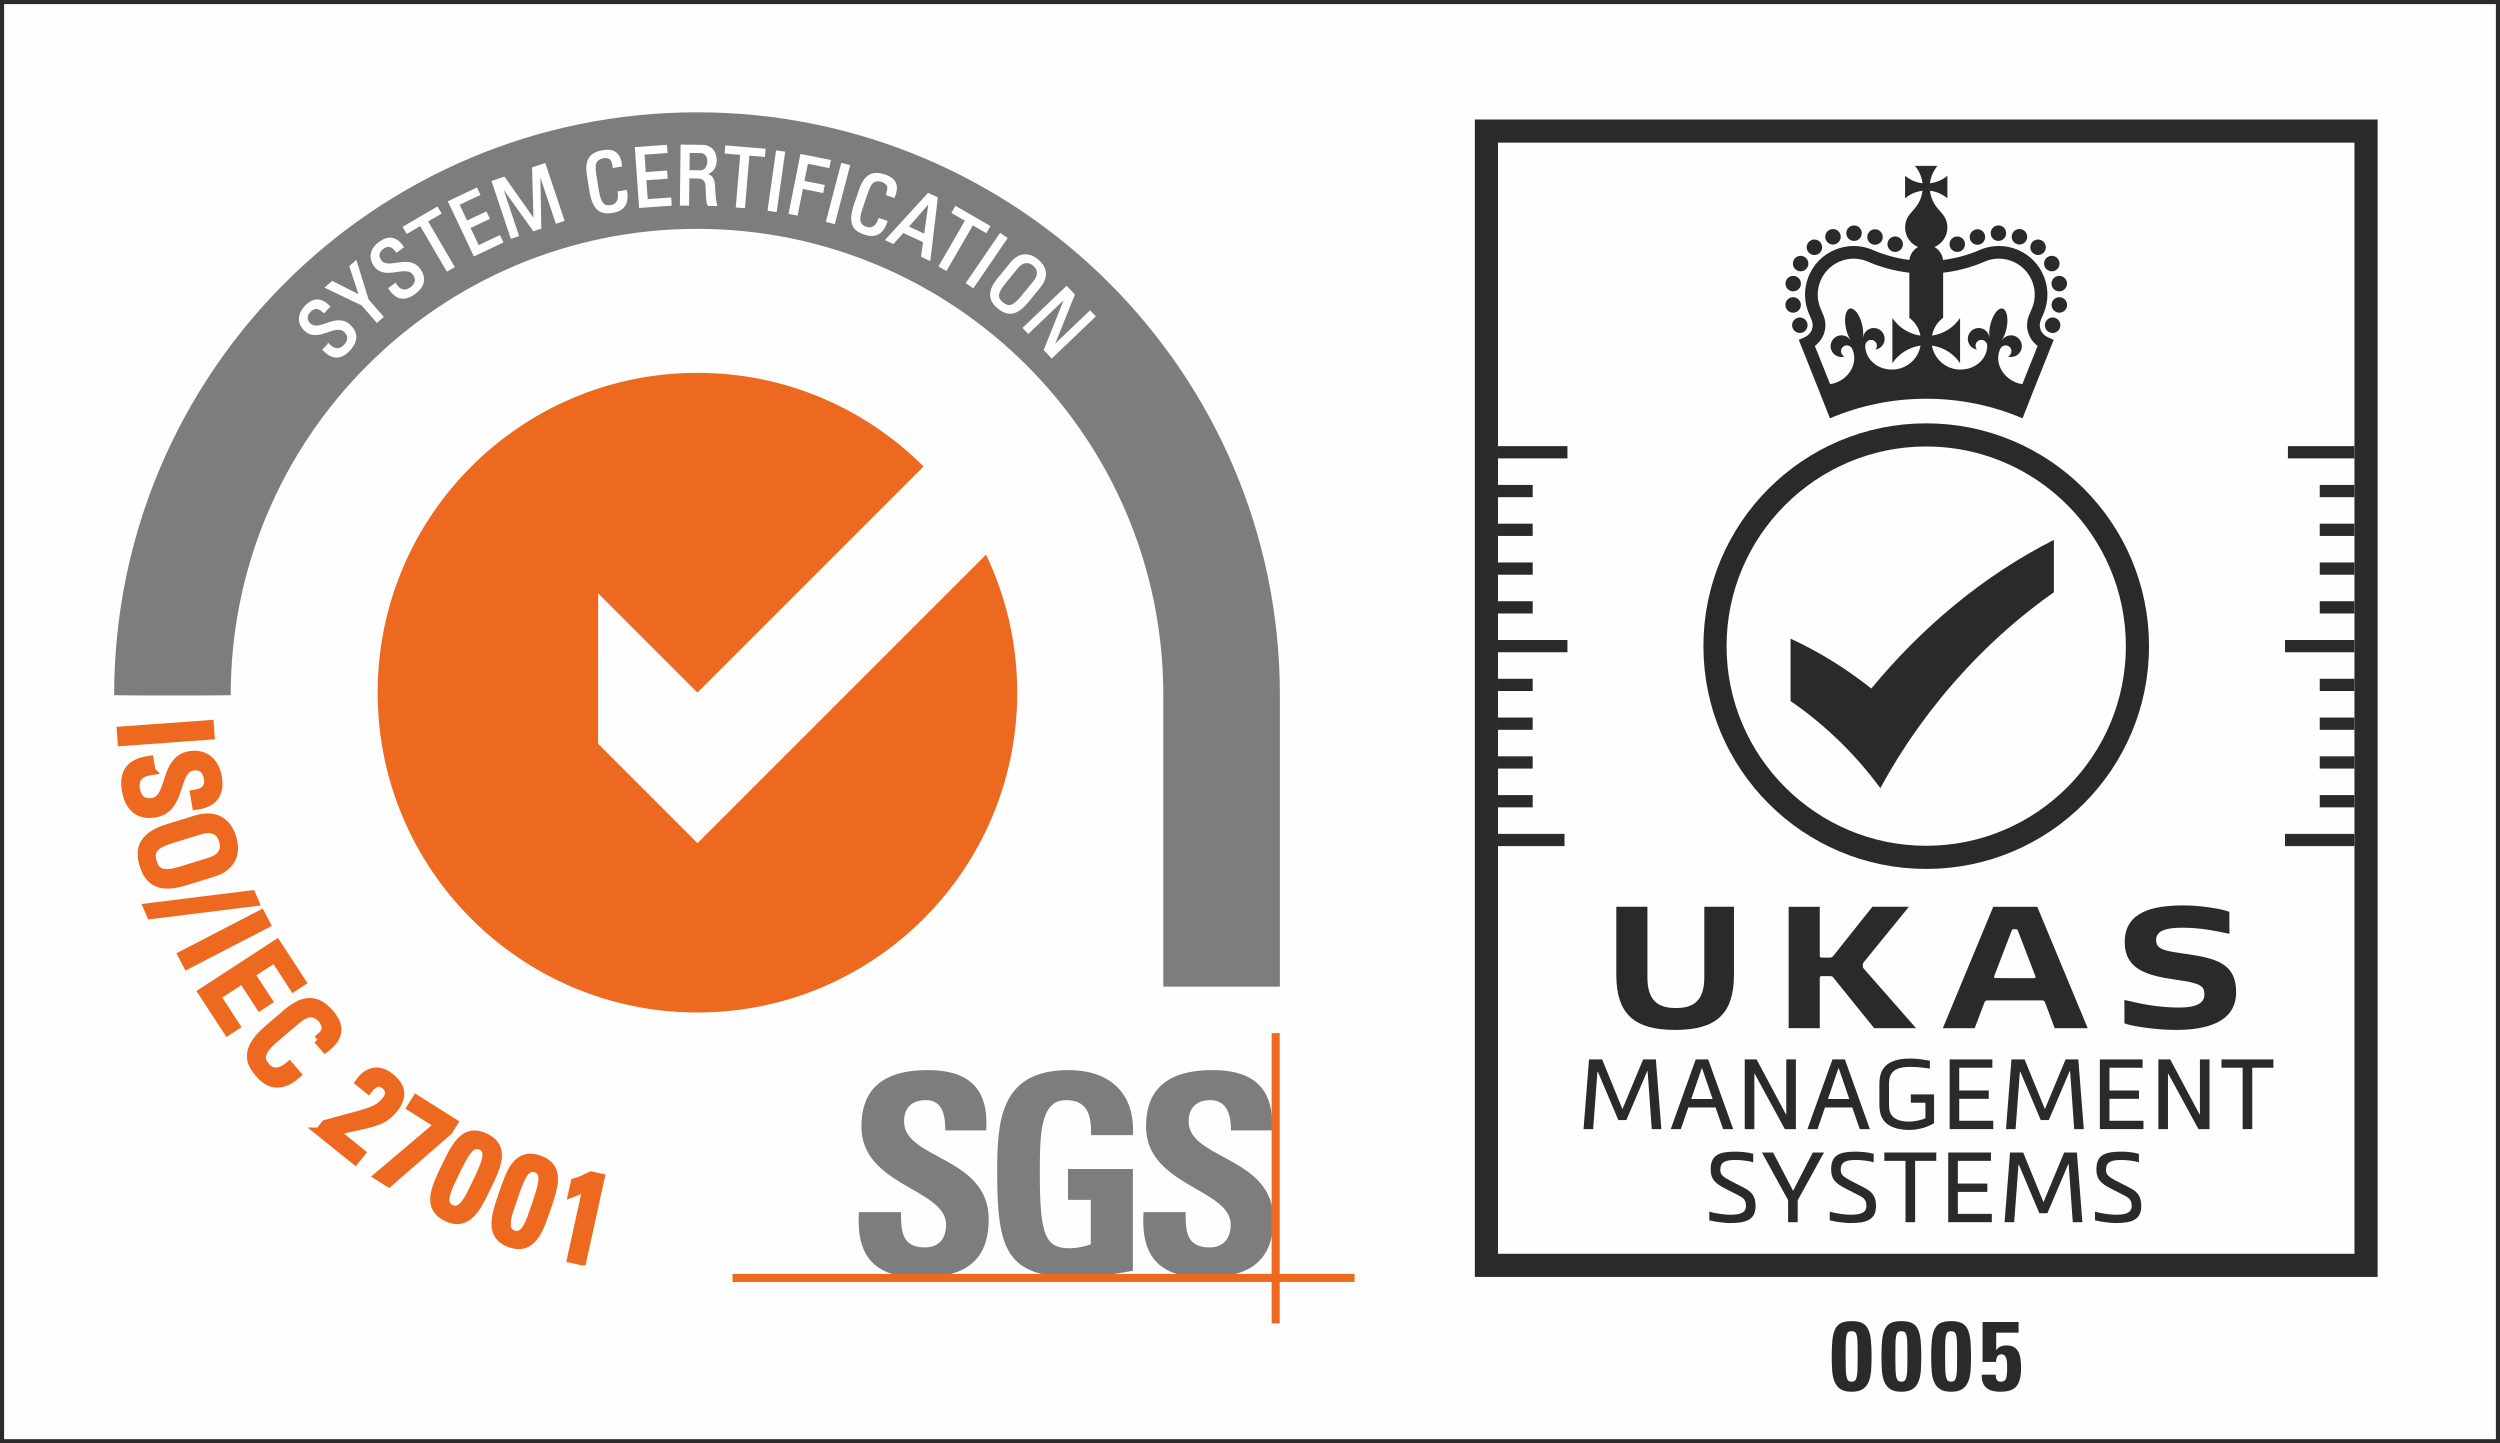 <?xml version="1.0" encoding="UTF-8"?>
<!DOCTYPE svg PUBLIC "-//W3C//DTD SVG 1.1//EN" "http://www.w3.org/Graphics/SVG/1.1/DTD/svg11.dtd">
<!-- Creator: CorelDRAW 2018 (64-Bit) -->
<svg xmlns="http://www.w3.org/2000/svg" xml:space="preserve" width="107.27mm" height="61.929mm" version="1.1" style="shape-rendering:geometricPrecision; text-rendering:geometricPrecision; image-rendering:optimizeQuality; fill-rule:evenodd; clip-rule:evenodd"
viewBox="0 0 10727 6192.9"
 xmlns:xlink="http://www.w3.org/1999/xlink">
 <defs>
  <style type="text/css">
   <![CDATA[
    .str2 {stroke:#FEFEFE;stroke-width:7.06;stroke-miterlimit:3.864}
    .str0 {stroke:#2B2A29;stroke-width:35.28;stroke-miterlimit:4}
    .str1 {stroke:#EC691F;stroke-width:35.28;stroke-miterlimit:4}
    .fil1 {fill:none;fill-rule:nonzero}
    .fil3 {fill:#7D7D7D}
    .fil0 {fill:#FEFEFE;fill-rule:nonzero}
    .fil5 {fill:#7D7D7D;fill-rule:nonzero}
    .fil2 {fill:#2B2A29;fill-rule:nonzero}
    .fil4 {fill:#EC691F;fill-rule:nonzero}
   ]]>
  </style>
 </defs>
 <g id="Layer_x0020_1">
  <g id="SGS_x0020_ISO-IEC_x0020_27001_x0020_UKAS_TCL.eps">
   <polygon class="fil0" points="0.01,6192.89 10726.99,6192.89 10726.99,0.01 0.01,0.01 "/>
   <polygon class="fil1 str0" points="0.01,6192.89 10726.99,6192.89 10726.99,0.01 0.01,0.01 "/>
   <polygon class="fil0" points="6328.21,5479.01 10201.88,5479.01 10201.88,512.78 6328.21,512.78 "/>
   <polygon class="fil2" points="6978.38,4806.08 6943.91,4806.08 6856.03,4598.33 6854.34,4598.33 6835.82,4844.75 6794.65,4844.75 6818.18,4545.77 6874.52,4545.77 6961.58,4758.95 7050.31,4545.77 7104.95,4545.77 7128.52,4844.75 7087.28,4844.75 7069.64,4595.82 7067.95,4595.82 "/>
   <path class="fil2" d="M7256.75 4715.67l91.66 0 -45.02 -131.63 -1.66 0 -44.98 131.63zm136.63 129.08l-32.35 -92.92 -116.91 0 -31.99 92.92 -43.29 0 107.21 -298.98 53.45 0 107.21 298.98 -43.33 0z"/>
   <polygon class="fil2" points="7662.91,4781.25 7664.6,4781.25 7664.6,4545.77 7705.84,4545.77 7705.84,4844.75 7658.29,4844.75 7529.2,4607.58 7527.51,4607.58 7527.51,4844.75 7486.31,4844.75 7486.31,4545.77 7537.18,4545.77 "/>
   <path class="fil2" d="M7843.28 4715.67l91.69 0 -45.02 -131.63 -1.69 0 -44.98 131.63zm136.67 129.08l-32.39 -92.92 -116.87 0 -32 92.92 -43.28 0 107.2 -298.98 53.45 0 107.21 298.98 -43.32 0z"/>
   <path class="fil2" d="M8188.48 4848.51c-121.92,-3.34 -124.46,-74.85 -124.46,-115.63l0 -75.25c0,-40.78 2.54,-115.63 131.19,-115.63 33.66,0 65.2,5.85 85.38,9.23l0 34.08c-17.26,-2.96 -50.91,-7.58 -85.38,-7.58 -88.3,0 -89.96,45.82 -89.96,79.9l0 75.25c0,33.23 1.24,77.39 83.23,79.9 23.14,0 55.95,-5.88 73.16,-15.13l0 -66.04 -62.62 0 0 -35.74 99.63 0 0 123.65c-28.19,16.41 -64.74,28.99 -110.17,28.99z"/>
   <polygon class="fil2" points="8365.5,4844.75 8365.5,4545.77 8548.84,4545.77 8548.84,4581.5 8406.7,4581.5 8406.7,4679.08 8533.28,4679.08 8533.28,4714.82 8406.7,4714.82 8406.7,4809.01 8552.65,4809.01 8552.65,4844.75 "/>
   <polygon class="fil2" points="8791.02,4806.08 8756.55,4806.08 8668.68,4598.33 8666.98,4598.33 8648.46,4844.75 8607.26,4844.75 8630.79,4545.77 8687.16,4545.77 8774.23,4758.95 8862.92,4545.77 8917.6,4545.77 8941.16,4844.75 8899.92,4844.75 8882.28,4595.82 8880.59,4595.82 "/>
   <polygon class="fil2" points="9010.06,4844.75 9010.06,4545.77 9193.43,4545.77 9193.43,4581.5 9051.26,4581.5 9051.26,4679.08 9177.84,4679.08 9177.84,4714.82 9051.26,4714.82 9051.26,4809.01 9197.21,4809.01 9197.21,4844.75 "/>
   <polygon class="fil2" points="9437.7,4781.25 9439.39,4781.25 9439.39,4545.77 9480.59,4545.77 9480.59,4844.75 9433.11,4844.75 9303.99,4607.58 9302.34,4607.58 9302.34,4844.75 9261.13,4844.75 9261.13,4545.77 9311.97,4545.77 "/>
   <polygon class="fil2" points="9622.73,4581.5 9531.85,4581.5 9531.85,4545.77 9754.74,4545.77 9754.74,4581.5 9663.93,4581.5 9663.93,4844.75 9622.73,4844.75 "/>
   <path class="fil2" d="M7448.7 4977.18c-42.09,0 -67.31,6.7 -67.31,42.47 0,21.87 13.86,31.12 42.9,46.68l55.07 28.18c35.34,17.63 53.41,36.56 53.41,79.87 0,60.58 -41.63,73.58 -111.41,73.58 -15.17,0 -55.53,-3.77 -87.07,-11.74l0 -37.42c29.88,9.23 71.9,13.43 87.07,13.43 43.71,0 70.2,-7.16 70.2,-37.85 0,-25.22 -10.51,-34.46 -31.54,-44.98l-58.42 -29.85c-40.39,-21.06 -61.41,-38.27 -61.41,-81.17 0,-64.35 37.85,-76.93 108.51,-76.93 13.86,0 49.18,2.08 73.98,9.23l0 37.01c-18.91,-7.12 -58.03,-10.51 -73.98,-10.51z"/>
   <polygon class="fil2" points="7693.39,5108.8 7694.23,5108.8 7778.34,4945.21 7826.31,4945.21 7713.57,5150.43 7713.57,5244.19 7672.36,5244.19 7672.36,5149.59 7560.11,4945.21 7608.05,4945.21 "/>
   <path class="fil2" d="M7965.45 4977.18c-42.05,0 -67.28,6.7 -67.28,42.47 0,21.87 13.87,31.12 42.9,46.68l55.07 28.18c35.31,17.63 53.41,36.56 53.41,79.87 0,60.58 -41.63,73.58 -111.41,73.58 -15.17,0 -55.56,-3.77 -87.06,-11.74l0 -37.42c29.84,9.23 71.89,13.43 87.06,13.43 43.71,0 70.21,-7.16 70.21,-37.85 0,-25.22 -10.52,-34.46 -31.58,-44.98l-58.42 -29.85c-40.39,-21.06 -61.38,-38.27 -61.38,-81.17 0,-64.35 37.82,-76.93 108.48,-76.93 13.9,0 49.21,2.08 74.01,9.23l0 37.01c-18.91,-7.12 -58.03,-10.51 -74.01,-10.51z"/>
   <polygon class="fil2" points="8176.13,4980.96 8085.25,4980.96 8085.25,4945.21 8308.14,4945.21 8308.14,4980.96 8217.33,4980.96 8217.33,5244.19 8176.13,5244.19 "/>
   <polygon class="fil2" points="8359.43,5244.19 8359.43,4945.21 8542.73,4945.21 8542.73,4980.96 8400.64,4980.96 8400.64,5078.49 8527.21,5078.49 8527.21,5114.27 8400.64,5114.27 8400.64,5208.46 8546.54,5208.46 8546.54,5244.19 "/>
   <polygon class="fil2" points="8784.95,5205.54 8750.49,5205.54 8662.57,4997.78 8660.92,4997.78 8642.39,5244.19 8601.19,5244.19 8624.72,4945.21 8681.09,4945.21 8768.12,5158.44 8856.88,4945.21 8911.53,4945.21 8935.06,5244.19 8893.85,5244.19 8876.18,4995.28 8874.52,4995.28 "/>
   <path class="fil2" d="M9103.65 4977.18c-42.05,0 -67.31,6.7 -67.31,42.47 0,21.87 13.9,31.12 42.9,46.68l55.1 28.18c35.35,17.63 53.41,36.56 53.41,79.87 0,60.58 -41.62,73.58 -111.44,73.58 -15.1,0 -55.49,-3.77 -87.06,-11.74l0 -37.42c29.88,9.23 71.96,13.43 87.06,13.43 43.75,0 70.2,-7.16 70.2,-37.85 0,-25.22 -10.47,-34.46 -31.5,-44.98l-58.45 -29.85c-40.36,-21.06 -61.42,-38.27 -61.42,-81.17 0,-64.35 37.89,-76.93 108.51,-76.93 13.87,0 49.18,2.08 74.01,9.23l0 37.01c-18.94,-7.12 -58.03,-10.51 -74.01,-10.51z"/>
   <path class="fil2" d="M8029.51 2954.4c-105.94,-84.2 -221.93,-156.57 -346.53,-214.05l0 267.7c148.2,102.14 278.41,228.54 384.88,373.46l0 0.84c96.63,-178.95 220.17,-352.2 366.71,-510.14 115.57,-124.58 243.45,-236.14 378.25,-330.89l0 -224.76c-302.68,152.69 -569.91,378.4 -783.31,637.84z"/>
   <path class="fil2" d="M7746.23 1418.99c1.52,-1.52 2.9,-3.24 4.13,-5.08 1.2,-1.8 2.22,-3.7 3.07,-5.71 0.85,-2.01 1.45,-4.1 1.87,-6.21 0.46,-2.15 0.67,-4.31 0.67,-6.49 0,-2.19 -0.21,-4.38 -0.67,-6.53 -0.42,-2.12 -1.02,-4.2 -1.87,-6.21 -0.85,-2.01 -1.87,-3.95 -3.07,-5.75 -1.2,-1.83 -2.61,-3.53 -4.13,-5.01 -1.55,-1.55 -3.24,-2.96 -5.08,-4.16 -1.8,-1.2 -3.7,-2.26 -5.75,-3.07 -1.97,-0.85 -4.05,-1.48 -6.17,-1.91 -4.27,-0.88 -8.71,-0.88 -12.98,0 -2.16,0.43 -4.24,1.06 -6.25,1.91 -2.01,0.81 -3.98,1.87 -5.75,3.07 -1.83,1.2 -3.56,2.61 -5.08,4.16 -1.48,1.48 -2.89,3.18 -4.09,5.01 -1.2,1.8 -2.29,3.74 -3.07,5.75 -0.85,2.01 -1.52,4.09 -1.94,6.21 -0.39,2.15 -0.6,4.34 -0.6,6.53 0,2.18 0.21,4.34 0.6,6.49 0.42,2.11 1.09,4.2 1.94,6.21 0.78,2.01 1.87,3.91 3.07,5.71 1.2,1.84 2.61,3.56 4.09,5.08 1.52,1.55 3.25,2.96 5.08,4.13 1.77,1.23 3.74,2.22 5.75,3.07 2.01,0.84 4.09,1.48 6.25,1.9 2.11,0.39 4.3,0.64 6.45,0.64 8.75,0 17.32,-3.57 23.53,-9.74z"/>
   <path class="fil2" d="M7709.47 1159.7c5.33,3.07 11.05,4.52 16.76,4.52 11.43,0 22.54,-5.93 28.75,-16.55 9.24,-15.88 3.85,-36.23 -12.06,-45.44 -15.84,-9.24 -36.2,-3.88 -45.48,12.03 -9.17,15.88 -3.81,36.23 12.03,45.44z"/>
   <path class="fil2" d="M7785.29 1094.22c7.4,0 14.92,-2.54 21.16,-7.65 14.15,-11.71 16.12,-32.67 4.41,-46.81 -11.71,-14.15 -32.7,-16.13 -46.81,-4.41 -14.15,11.74 -16.12,32.7 -4.45,46.84 6.64,7.94 16.09,12.03 25.69,12.03z"/>
   <path class="fil2" d="M7864.98 1049.21c3.63,0 7.34,-0.6 10.93,-1.87 17.36,-6.03 26.53,-25.01 20.47,-42.33 -6,-17.36 -24.98,-26.53 -42.3,-20.46 -17.36,5.99 -26.53,25.01 -20.46,42.29 4.72,13.76 17.63,22.37 31.36,22.37z"/>
   <path class="fil2" d="M7955.36 1033.76c18.31,-0.04 33.2,-14.92 33.2,-33.27 0,-18.38 -14.93,-33.27 -33.24,-33.23 -18.41,0 -33.26,14.89 -33.26,33.23 0,18.38 14.88,33.27 33.3,33.27z"/>
   <path class="fil2" d="M8033.68 1048.12c3.84,1.44 7.79,2.11 11.71,2.11 13.4,0 26.07,-8.22 31.11,-21.52 6.46,-17.21 -2.25,-36.4 -19.43,-42.86 -17.22,-6.46 -36.38,2.22 -42.83,19.44 -6.46,17.18 2.22,36.33 19.44,42.83z"/>
   <path class="fil2" d="M7687.95 1249.59c2.12,0.39 4.27,0.6 6.35,0.6 15.63,0 29.53,-11.04 32.6,-26.96 3.49,-17.99 -8.29,-35.45 -26.32,-38.94 -18.06,-3.49 -35.49,8.32 -38.94,26.32 -3.5,18.02 8.29,35.48 26.31,38.98z"/>
   <path class="fil2" d="M7699.49 1341.24c18.13,-3.07 30.27,-20.25 27.2,-38.31l0 -0.04c-3.07,-18.1 -20.22,-30.3 -38.31,-27.23 -18.14,3.07 -30.34,20.25 -27.24,38.34 2.75,16.23 16.83,27.7 32.74,27.7 1.84,0 3.7,-0.14 5.61,-0.46z"/>
   <path class="fil2" d="M8113.44 1075.42c1.8,1.17 3.77,2.26 5.75,3.07 2.01,0.85 4.13,1.45 6.24,1.87 2.16,0.46 4.31,0.67 6.49,0.67 8.75,0 17.33,-3.53 23.5,-9.77 6.21,-6.18 9.74,-14.71 9.74,-23.5 0,-2.18 -0.22,-4.37 -0.64,-6.49 -0.42,-2.15 -1.09,-4.23 -1.87,-6.21 -0.88,-2.01 -1.9,-3.95 -3.07,-5.71 -1.2,-1.87 -2.61,-3.56 -4.16,-5.12 -7.73,-7.69 -19.19,-11.25 -29.99,-9.06 -2.11,0.42 -4.23,1.09 -6.24,1.87 -1.98,0.84 -3.95,1.87 -5.75,3.07 -1.8,1.23 -3.49,2.61 -5.01,4.12 -1.55,1.56 -2.96,3.25 -4.13,5.12 -1.23,1.76 -2.26,3.7 -3.07,5.71 -0.84,1.98 -1.48,4.06 -1.9,6.21 -0.5,2.12 -0.71,4.31 -0.71,6.49 0,8.75 3.6,17.32 9.81,23.5 1.52,1.55 3.21,2.96 5.01,4.16z"/>
   <path class="fil2" d="M8838.15 1382.76c-0.85,-1.97 -1.83,-3.95 -3.07,-5.75 -1.23,-1.8 -2.61,-3.53 -4.13,-5.01 -1.55,-1.55 -3.24,-2.96 -5.08,-4.16 -1.8,-1.24 -3.7,-2.26 -5.71,-3.07 -2.01,-0.85 -4.09,-1.48 -6.21,-1.91 -4.27,-0.88 -8.71,-0.88 -13.02,0 -2.11,0.43 -4.2,1.06 -6.21,1.91 -2.04,0.81 -3.95,1.83 -5.75,3.07 -1.83,1.2 -3.52,2.61 -5.08,4.16 -1.55,1.48 -2.89,3.21 -4.09,5.01 -1.23,1.8 -2.26,3.78 -3.07,5.75 -0.84,2.01 -1.48,4.09 -1.9,6.21 -0.43,2.15 -0.64,4.34 -0.64,6.53 0,2.18 0.21,4.34 0.64,6.49 0.42,2.11 1.06,4.2 1.9,6.21 0.81,2.01 1.84,3.91 3.07,5.71 1.2,1.84 2.61,3.56 4.13,5.08 6.21,6.17 14.71,9.74 23.53,9.74 2.12,0 4.34,-0.25 6.49,-0.64 2.12,-0.42 4.2,-1.06 6.21,-1.87 2.01,-0.88 3.91,-1.9 5.71,-3.1 1.84,-1.17 3.53,-2.58 5.08,-4.13 1.52,-1.52 2.9,-3.24 4.13,-5.08 1.24,-1.8 2.22,-3.7 3.07,-5.71 0.85,-2.01 1.45,-4.1 1.91,-6.21 0.42,-2.15 0.63,-4.31 0.63,-6.49 0,-2.19 -0.21,-4.38 -0.63,-6.53 -0.46,-2.12 -1.06,-4.2 -1.91,-6.21z"/>
   <path class="fil2" d="M8654.21 1047.34c3.64,1.27 7.27,1.87 10.94,1.87 13.79,0 26.6,-8.61 31.4,-22.37 6.03,-17.28 -3.14,-36.3 -20.43,-42.29 -17.39,-6.07 -36.34,3.1 -42.4,20.46 -6.07,17.32 3.14,36.3 20.49,42.33z"/>
   <path class="fil2" d="M8723.67 1086.6c6.21,5.12 13.73,7.62 21.21,7.62 9.52,0 19.05,-4.09 25.61,-12.06 11.75,-14.11 9.77,-35.07 -4.38,-46.81 -14.18,-11.72 -35.1,-9.74 -46.85,4.41 -11.67,14.14 -9.7,35.1 4.41,46.84z"/>
   <path class="fil2" d="M8775.14 1147.67c6.21,10.62 17.33,16.55 28.83,16.55 5.68,0 11.43,-1.45 16.65,-4.52 15.87,-9.21 21.27,-29.56 12.03,-45.47 -9.25,-15.88 -29.6,-21.24 -45.48,-12 -15.84,9.21 -21.23,29.56 -12.03,45.44z"/>
   <path class="fil2" d="M8574.8 1033.76c18.38,0 33.27,-14.89 33.3,-33.27 0,-18.34 -14.88,-33.23 -33.26,-33.27l-0.04 0c-18.31,0 -33.23,14.89 -33.26,33.27 0,18.35 14.88,33.23 33.26,33.27z"/>
   <path class="fil2" d="M8829.54 1184.29c-18.02,3.49 -29.84,20.95 -26.31,38.94 3.06,15.92 16.96,26.96 32.59,26.96 2.08,0 4.24,-0.21 6.39,-0.6 17.99,-3.5 29.77,-20.96 26.35,-38.98 -3.53,-18 -20.95,-29.81 -39.02,-26.32z"/>
   <path class="fil2" d="M8841.78 1275.66c-18.13,-3.07 -35.27,9.13 -38.34,27.27 -3.07,18.06 9.13,35.24 27.2,38.31 1.9,0.32 3.77,0.49 5.68,0.49 15.87,0 29.95,-11.5 32.66,-27.73 3.11,-18.13 -9.13,-35.27 -27.2,-38.34z"/>
   <path class="fil2" d="M8484.77 1050.23c3.92,0 7.83,-0.67 11.75,-2.11 17.18,-6.46 25.82,-25.65 19.37,-42.83 -6.46,-17.22 -25.61,-25.9 -42.79,-19.44 -17.22,6.46 -25.93,25.65 -19.44,42.86 4.97,13.3 17.67,21.52 31.11,21.52z"/>
   <path class="fil2" d="M8367.51 1060.46c0.85,2.01 1.87,3.99 3.03,5.79 1.27,1.83 2.65,3.49 4.17,5.01 1.55,1.55 3.21,2.96 5.08,4.16 1.8,1.17 3.7,2.26 5.71,3.07 2.01,0.81 4.13,1.45 6.21,1.87 2.19,0.46 4.37,0.67 6.56,0.67 8.75,0 17.32,-3.6 23.5,-9.77 1.51,-1.52 2.89,-3.18 4.12,-5.01 1.2,-1.8 2.23,-3.78 3.04,-5.79 0.85,-2.01 1.52,-4.09 1.9,-6.24 0.43,-2.12 0.64,-4.27 0.64,-6.46 0,-8.75 -3.53,-17.32 -9.7,-23.53 -7.73,-7.69 -19.19,-11.25 -30.06,-9.06 -2.08,0.42 -4.16,1.09 -6.21,1.87 -2.01,0.84 -3.91,1.87 -5.71,3.07 -1.87,1.23 -3.53,2.61 -5.08,4.12 -6.18,6.21 -9.74,14.78 -9.74,23.53 0,2.19 0.21,4.34 0.67,6.46 0.39,2.15 1.02,4.23 1.87,6.24z"/>
   <path class="fil2" d="M8677.5 1648.54c-11.68,-1.8 -23.32,-5.22 -34.51,-10.58 -61.87,-29.39 -83.75,-95.04 -59.44,-142.7 6.21,-11.71 20.74,-16.61 32.84,-10.86 12.46,5.92 17.75,20.77 11.82,33.23 -2.71,5.75 -7.34,9.91 -12.73,12.2 21.66,6.57 45.44,-3.49 55.42,-24.55 11.08,-23.21 1.16,-50.98 -22.05,-62.02 -20.99,-9.98 -45.68,-2.82 -58.35,15.77l-0.46 -0.1c8.05,-12.53 14.92,-29.36 19.19,-48.44 9.67,-43.25 2.19,-81.77 -16.82,-86.43l0.03 -0.11c-19.19,-4.34 -42.72,27.34 -52.6,70.84 -4.34,19.05 -5.33,37.22 -3.42,51.96l-0.46 0c-3.49,-22.29 -22.72,-39.37 -45.97,-39.37 -25.68,0 -46.53,20.82 -46.53,46.54 0,23.35 17.15,42.58 39.51,46 -3.88,-4.41 -6.28,-10.2 -6.28,-16.51 0,-13.8 11.19,-24.94 24.95,-24.94 13.3,0 24.27,10.4 24.97,23.49 1.73,53.69 -46.25,103.79 -114.93,103.79 -61.24,0 -112.08,-44.45 -122.13,-102.84 50.2,6.99 93.59,35.21 120.75,75.32l0 -193.5c-27.09,40.04 -70.38,68.23 -120.44,75.29 5.86,-31.12 23.32,-58.18 47.77,-76.41l0 -193.47c63.22,-7.19 124.64,-23.85 183.3,-49.81 37.96,-14.68 79.38,-13.9 116.77,2.29 37.78,16.34 66.96,46.46 82.13,84.74 15.13,38.31 14.5,80.22 -1.91,118.07l-10.76 25.02c-11.99,27.8 -12.52,58.24 -1.51,85.72 7.76,19.3 20.67,35.77 37.39,48.09l-65.54 164.28zm-559.05 -62.79c-68.65,0 -116.63,-50.1 -114.94,-103.75 0.78,-13.13 11.68,-23.53 24.98,-23.53 13.79,0 24.94,11.14 24.94,24.94 0,6.31 -2.36,12.1 -6.24,16.51 22.36,-3.42 39.51,-22.65 39.51,-46 0,-25.72 -20.82,-46.54 -46.57,-46.54 -23.25,0 -42.47,17.08 -45.93,39.37l-0.46 0c1.87,-14.74 0.88,-32.91 -3.42,-51.96 -9.88,-43.5 -33.44,-75.18 -52.63,-70.84l0.03 0.11c-18.94,4.66 -26.49,43.18 -16.83,86.43 4.27,19.08 11.22,35.91 19.23,48.44l-0.42 0.1c-12.74,-18.59 -37.4,-25.75 -58.42,-15.77 -23.22,11.04 -33.06,38.81 -22.05,62.02 10.02,21.06 33.76,31.12 55.45,24.55 -5.43,-2.29 -10.05,-6.45 -12.77,-12.2 -5.89,-12.46 -0.6,-27.31 11.82,-33.23 12.14,-5.75 26.64,-0.85 32.88,10.86 24.27,47.7 2.4,113.31 -59.44,142.7 -11.22,5.36 -22.83,8.78 -34.47,10.58l-65.62 -164.28c16.73,-12.32 29.64,-28.79 37.4,-48.09 11.04,-27.48 10.51,-57.92 -1.48,-85.65l-10.83 -25.16c-16.37,-37.78 -17.01,-79.69 -1.84,-118 15.14,-38.28 44.31,-68.4 82.13,-84.74 37.36,-16.19 78.81,-16.97 116.73,-2.29 58.67,25.96 120.12,42.62 183.34,49.81l0 193.47c24.41,18.23 41.88,45.29 47.73,76.41 -50.06,-7.06 -93.31,-35.25 -120.44,-75.29l0 193.5c27.17,-40.11 70.6,-68.33 120.76,-75.32 -10.02,58.39 -60.89,102.84 -122.13,102.84zm146.61 -783.34l0.04 0 0 0.03 -0.04 0 0 -0.03zm491.11 613.51c-5.58,-13.93 -5.23,-29.53 0.98,-43.92l10.76 -25.01c22.12,-51.15 23,-107.84 2.51,-159.67 -20.53,-51.79 -59.97,-92.53 -111.09,-114.65 -51.01,-22.05 -107.56,-23 -159.25,-2.61l-2.47 1.02 -0.45 0.28c-51.3,22.48 -104.85,37.19 -159.99,44.03 -2.57,-23.92 -16.86,-44.31 -37.01,-55.49 32.67,-13.72 55.6,-46 55.6,-83.64 0,-22.51 -8.25,-43.11 -21.87,-58.95l0.14 0 -20.6 -24.17c-17.46,-20.57 -29.07,-46.32 -32.32,-74.65 28.37,3.21 54.09,14.82 74.65,32.32l0 -96.73c-20.56,17.42 -46.28,29.06 -74.65,32.31 3.25,-28.36 14.86,-54.12 32.32,-74.68l-96.73 0c17.5,20.56 29.07,46.32 32.31,74.68 -28.33,-3.25 -54.08,-14.89 -74.65,-32.31l0 96.73c20.57,-17.5 46.32,-29.11 74.65,-32.32 -3.24,28.33 -14.81,54.08 -32.31,74.65l-20.6 24.17 0.17 0c-13.65,15.84 -21.87,36.44 -21.87,58.95 0,37.64 22.89,69.92 55.56,83.64 -20.11,11.18 -34.39,31.57 -37,55.49 -55.14,-6.84 -108.77,-21.55 -160.06,-44.1l-2.86 -1.23c-51.68,-20.39 -108.19,-19.44 -159.21,2.61 -51.15,22.12 -90.59,62.86 -111.09,114.65 -20.53,51.83 -19.65,108.52 2.47,159.56l10.8 25.19c6.24,14.32 6.53,29.92 0.95,43.85 -5.64,14.01 -16.86,25.3 -31.61,31.65l-24.27 10.54 91.69 229.73 42.12 107.07c128.9,-55.07 268.78,-84 413.17,-84 144.4,0 284.31,28.93 413.21,84l42.09 -107.03 91.72 -229.77 -24.27 -10.54c-14.75,-6.35 -26,-17.64 -31.64,-31.65z"/>
   <path class="fil2" d="M8265.03 1816.43c-528,0 -955.99,427.99 -955.99,955.97 0,528 427.99,956.02 955.99,956.02 527.97,0 955.99,-428.02 955.99,-956.02 0,-527.98 -428.02,-955.97 -955.99,-955.97l0 0zm0 99.31c472.37,0 856.65,384.31 856.65,856.66 0,472.38 -384.28,856.72 -856.65,856.72 -472.37,0 -856.69,-384.34 -856.69,-856.72 0,-472.35 384.32,-856.66 856.69,-856.66z"/>
   <path class="fil2" d="M10201.88 512.78l-3873.67 0 0 4966.23 3873.67 0 0 -4966.23zm-99.37 99.3l0 4767.61 -3675 0 0 -4767.61 3675 0z"/>
   <path class="fil2" d="M7190.78 4325.25c77.26,0 122.07,-32.03 122.07,-131.69l0 -302.84 127.31 0 0 291.85c0,168.61 -77.26,236.66 -252.44,236.66 -175.19,0 -252.49,-68.05 -252.49,-236.66l0 -291.88 133.49 0 0 302.87c0,99.66 44.81,131.69 122.06,131.69z"/>
   <path class="fil2" d="M7808.25 3890.72l0 209.27c0,6.14 2.61,8.79 8.79,8.79l32.94 0c7.87,0 11.82,-1.76 16.23,-7.03l167.82 -211.06 156.67 0 -193.22 237.43c-3.49,4.36 -4.37,5.22 -4.37,9.63l0 9.23c0,4.38 0.88,6.15 4.37,9.63l223.94 255.13 -179.63 0 -175.58 -217.34c-3.49,-4.41 -6.14,-6.13 -14.04,-6.13l-35.13 0c-6.18,0 -8.79,2.6 -8.79,8.73l0 214.68 -133.49 -0.14 0 -520.82 133.49 0z"/>
   <path class="fil2" d="M8728.93 4196.91c3.7,0 6.28,-3.75 4.94,-7.24l-75.35 -195.68c-2.19,-5.72 -4.41,-7.03 -9.67,-7.03l-7.9 0c-5.26,0 -7.45,1.31 -9.67,7.03l-74.96 195.62c-1.34,3.48 1.23,7.23 4.97,7.23l167.64 0.07zm87.38 214.81l-41.45 -110.4c-3.07,-7.9 -7.02,-8.84 -14.92,-8.78 -18.63,0.25 -69.89,-0.06 -120.37,-0.13 -46.92,-0.04 -91.68,0.34 -109.71,0.13 -7.9,-0.06 -11.86,0.88 -14.92,8.78l-41.88 110.4 -136.77 0 216.39 -520.89 188.84 0 216.43 520.89 -141.64 0z"/>
   <path class="fil2" d="M9552.21 3908.13c10.86,3.28 13.58,4.37 13.58,4.37l0.04 32.06 0.1 46.18 0 15.92c0,0 -17.67,-3.71 -20.78,-4.14 -32.03,-6.6 -100.96,-21.98 -179.56,-21.98 -61.49,0 -114.16,8.82 -114.16,52.26 0,42.18 36.44,46.99 126.93,60.13 131.27,18.93 216.46,40.89 216.46,163.8 0,133.92 -133.95,162.5 -260.38,162.5 -89.15,0 -188.38,-17.62 -207.68,-24.59 -10.55,-3.52 -11.33,-3.77 -11.33,-3.77l0.15 -37.97 -0.25 -49.64 0.07 -12.84c0,0 14.43,3.18 17.5,4.09 68.93,16.67 139.17,28.54 214.7,28.54 38.2,0 111.09,-2.64 111.09,-55.31 0,-38.24 -16.69,-49.17 -123.4,-64.14 -127.32,-17.98 -218.62,-46.1 -218.62,-161.57 0,-131.3 123.37,-157.15 251.99,-157.15 82.55,0 165.98,17.1 183.55,23.25z"/>
   <polygon class="fil2" points="6427.51,1966.86 6725.52,1966.86 6725.52,1914.28 6427.51,1914.28 "/>
   <polygon class="fil2" points="6427.51,2798.68 6725.52,2798.68 6725.52,2746.14 6427.51,2746.14 "/>
   <polygon class="fil2" points="6427.51,2133.23 6576.49,2133.23 6576.49,2080.67 6427.51,2080.67 "/>
   <polygon class="fil2" points="6427.51,2299.6 6576.49,2299.6 6576.49,2247.04 6427.51,2247.04 "/>
   <polygon class="fil2" points="6427.51,2465.97 6576.49,2465.97 6576.49,2413.39 6427.51,2413.39 "/>
   <polygon class="fil2" points="6427.51,2632.34 6576.49,2632.34 6576.49,2579.78 6427.51,2579.78 "/>
   <polygon class="fil2" points="6427.51,3630.55 6713.1,3630.55 6713.1,3577.96 6427.51,3577.96 "/>
   <polygon class="fil2" points="6427.51,2965.05 6576.49,2965.05 6576.49,2912.49 6427.51,2912.49 "/>
   <polygon class="fil2" points="6427.51,3131.43 6576.49,3131.43 6576.49,3078.86 6427.51,3078.86 "/>
   <polygon class="fil2" points="6427.51,3297.79 6576.49,3297.79 6576.49,3245.24 6427.51,3245.24 "/>
   <polygon class="fil2" points="6427.51,3464.15 6576.49,3464.15 6576.49,3411.61 6427.51,3411.61 "/>
   <polygon class="fil2" points="9804.55,3630.55 10102.5,3630.55 10102.5,3577.96 9804.55,3577.96 "/>
   <polygon class="fil2" points="9804.55,2798.68 10102.5,2798.68 10102.5,2746.14 9804.55,2746.14 "/>
   <polygon class="fil2" points="9953.53,3464.15 10102.51,3464.15 10102.51,3411.61 9953.53,3411.61 "/>
   <polygon class="fil2" points="9953.53,3297.79 10102.51,3297.79 10102.51,3245.24 9953.53,3245.24 "/>
   <polygon class="fil2" points="9953.53,3131.43 10102.51,3131.43 10102.51,3078.86 9953.53,3078.86 "/>
   <polygon class="fil2" points="9953.53,2965.05 10102.51,2965.05 10102.51,2912.49 9953.53,2912.49 "/>
   <polygon class="fil2" points="9816.97,1966.86 10102.5,1966.86 10102.5,1914.28 9816.97,1914.28 "/>
   <polygon class="fil2" points="9953.53,2632.34 10102.51,2632.34 10102.51,2579.78 9953.53,2579.78 "/>
   <polygon class="fil2" points="9953.53,2465.97 10102.51,2465.97 10102.51,2413.39 9953.53,2413.39 "/>
   <polygon class="fil2" points="9953.53,2299.6 10102.51,2299.6 10102.51,2247.04 9953.53,2247.04 "/>
   <polygon class="fil2" points="9953.53,2133.23 10102.51,2133.23 10102.51,2080.67 9953.53,2080.67 "/>
   <path class="fil3" d="M5491.74 4233.48l0 -1250.51c0,-1381.31 -1119.76,-2501.06 -2501.09,-2501.06 -1381.24,0 -2500.94,1119.78 -2500.94,2501.06 0,1.72 500.16,1.72 500.16,0 0,-1105.05 895.79,-2000.96 2000.78,-2000.96 1105.11,0 2000.88,895.91 2000.88,2000.96l0 1250.51 500.21 0z"/>
   <path class="fil4" d="M2992.6 3617.86l-426.26 -426.26 0.11 -645.87 426.15 426.14 970.23 -970.23c-248.25,-248.29 -591.27,-401.85 -970.34,-401.85 -757.77,0 -1372.06,614.33 -1372.06,1372.25 0,757.94 614.29,1372.36 1372.06,1372.36 758.04,0 1372.26,-614.42 1372.26,-1372.36 0,-212.11 -48.19,-412.94 -134.05,-592.26l-1238.1 1238.08z"/>
   <path class="fil5" d="M3827.93 5466.44c-124.85,-38.31 -150.14,-146.18 -142.38,-265.42l180.34 0c0,82.2 3.53,151.37 102.87,151.37 60.96,0 90.73,-39.19 90.73,-97.71 0,-155.09 -363.32,-164.79 -363.32,-420.98 0,-134.72 64.49,-242.15 284.58,-242.15 175.58,0 262.89,78.67 250.93,258.77l-175.61 0c0,-64.42 -10.79,-129.9 -83.75,-129.9 -58.56,0 -93.24,32.14 -93.24,91.73 0,163.47 363.4,149.11 363.4,419.91 0,149.12 -73.27,210.33 -162.91,234.38l-251.64 0 0 0z"/>
   <path class="fil5" d="M4681.62 4870.6c1.27,-79.96 -11.89,-150.18 -107.6,-150.18 -112.32,0 -112.32,151.49 -112.32,318.39 0,269.35 26.38,317.18 129.08,317.18 29.91,0 62.23,-7.2 89.64,-16.72l0 -190.74 -97.97 0 0 -132.45 278.52 0 0 436.49c-19.16,3.78 -49.42,8.98 -83.61,13.87l-308.79 0c-167.21,-41.55 -189.75,-174.09 -189.75,-437.2 0,-217.09 10.9,-437.69 305.99,-437.69 176.92,0 286.81,98.96 276.16,279.05l-179.35 0 0 0z"/>
   <path class="fil5" d="M5201.89 4591.55c157.73,-0.32 243.84,61.32 255.8,199.86l0 58.91 -175.68 0c0.11,-62.73 -15.66,-129.9 -88.51,-129.9 -58.63,0 -93.35,32.14 -93.35,91.73 0,151.1 310.55,150.38 357.54,363.08l0 124.81c-19.12,100.65 -82.3,146.22 -156.88,166.4l-251.63 0c-124.99,-38.31 -150.15,-146.18 -142.56,-265.42l180.41 0c0,82.2 3.63,151.37 102.98,151.37 60.78,0 90.69,-39.19 90.69,-97.71 0,-155.09 -363.36,-164.79 -363.36,-420.98 0,-134.72 64.56,-241.65 284.55,-242.15l0 0z"/>
   <polygon class="fil4" points="3143.01,5466.09 5812.31,5466.09 5812.31,5500.6 3143.01,5500.6 "/>
   <polygon class="fil4" points="5456.42,4433.05 5490.96,4433.05 5490.96,5678.57 5456.42,5678.57 "/>
   <polygon class="fil4" points="522.44,3183.48 518.92,3134.95 899.81,3107.35 903.33,3155.9 "/>
   <polygon class="fil1 str1" points="522.44,3183.48 518.92,3134.95 899.81,3107.35 903.33,3155.9 "/>
   <path class="fil4" d="M649.92 3308.07l-10.93 1.86c-51.12,8.66 -61.83,43.75 -56.62,74.53 6.46,38.06 27.56,64.56 72.41,56.94 83.46,-14.13 45.48,-181.53 158.67,-200.69 66.77,-11.31 110.26,30.16 120.95,93.27 11.65,68.87 -15.2,113.11 -92.41,122.96l-8.47 -50.06c41.3,-6.48 66.21,-24.12 58.52,-69.48 -4.85,-28.67 -24.41,-55.44 -65.08,-48.55 -82.94,14.06 -42.34,181 -161.79,201.24 -79.27,13.43 -114.1,-37.05 -124.61,-99.08 -19.84,-110.94 65.16,-125.34 101.34,-130.38l8.02 47.44z"/>
   <path class="fil1 str1" d="M649.92 3308.07l-10.93 1.86c-51.12,8.66 -61.83,43.75 -56.62,74.53 6.46,38.06 27.56,64.56 72.41,56.94 83.46,-14.13 45.48,-181.53 158.67,-200.69 66.77,-11.31 110.26,30.16 120.95,93.27 11.65,68.87 -15.2,113.11 -92.41,122.96l-8.47 -50.06c41.3,-6.48 66.21,-24.12 58.52,-69.48 -4.85,-28.67 -24.41,-55.44 -65.08,-48.55 -82.94,14.06 -42.34,181 -161.79,201.24 -79.27,13.43 -114.1,-37.05 -124.61,-99.08 -19.84,-110.94 65.16,-125.34 101.34,-130.38l8.02 47.44z"/>
   <path class="fil4" d="M775.89 3735.47l123.33 -37.96c76.31,-23.46 62.66,-76.83 58.15,-91.48 -4.5,-14.67 -23.2,-66.46 -99.53,-42.96l-123.34 37.96c-79.87,24.59 -92.93,54.08 -79.39,98.03 13.54,43.96 40.92,61 120.78,36.41zm-54 -182.6l119.81 -36.87c72.78,-22.38 130.79,0.71 154.59,78.04 23.81,77.37 -11.19,129.08 -83.97,151.45l-119.8 36.86c-101.08,31.12 -152.54,6 -176.34,-71.3 -23.78,-77.36 4.62,-127.06 105.71,-158.18z"/>
   <path class="fil1 str1" d="M775.89 3735.47l123.33 -37.96c76.31,-23.46 62.66,-76.83 58.15,-91.48 -4.5,-14.67 -23.2,-66.46 -99.53,-42.96l-123.34 37.96c-79.87,24.59 -92.93,54.08 -79.39,98.03 13.54,43.96 40.92,61 120.78,36.41zm-54 -182.6l119.81 -36.87c72.78,-22.38 130.79,0.71 154.59,78.04 23.81,77.37 -11.19,129.08 -83.97,151.45l-119.8 36.86c-101.08,31.12 -152.54,6 -176.34,-71.3 -23.78,-77.36 4.62,-127.06 105.71,-158.18z"/>
   <polygon class="fil4" points="646.65,3926.11 632.72,3893.55 1079.62,3837.91 1093.54,3870.52 "/>
   <polygon class="fil1 str1" points="646.65,3926.11 632.72,3893.55 1079.62,3837.91 1093.54,3870.52 "/>
   <polygon class="fil4" points="803.08,4140.96 780.71,4097.75 1120,3922.02 1142.36,3965.27 "/>
   <polygon class="fil1 str1" points="803.08,4140.96 780.71,4097.75 1120,3922.02 1142.36,3965.27 "/>
   <polygon class="fil4" points="867.33,4257.44 1187.59,4048.74 1295.1,4213.73 1259.62,4236.87 1178.7,4112.7 1075.79,4179.72 1150.95,4295.05 1115.46,4318.19 1040.3,4202.83 929.41,4275.11 1012.1,4401.97 976.61,4425.11 "/>
   <polygon class="fil1 str1" points="867.33,4257.44 1187.59,4048.74 1295.1,4213.73 1259.62,4236.87 1178.7,4112.7 1075.79,4179.72 1150.95,4295.05 1115.46,4318.19 1040.3,4202.83 929.41,4275.11 1012.1,4401.97 976.61,4425.11 "/>
   <path class="fil4" d="M1362.6 4460.88c16.83,-13.68 32.29,-29.03 35,-44.55 2.72,-15.56 -8.86,-35.59 -15.4,-43.26 -26.13,-30.55 -54.95,-26.77 -60.02,-24.54 -4.23,1.55 -17.67,0.49 -67.52,43.14l-77.62 66.39c-71.17,60.85 -59.66,91.4 -35.24,119.99 9.63,11.25 42.89,41.97 99.92,-6.11l32.68 38.22c-90.3,80.03 -145.68,15.3 -161.85,-3.62 -30.95,-36.18 -76,-93.76 36.59,-190.07l82.02 -70.17c82.04,-70.17 136.32,-53.93 185.17,3.14 49.17,57.55 38.34,105.09 -21.06,149.66l-32.67 -38.22z"/>
   <path class="fil1 str1" d="M1362.6 4460.88c16.83,-13.68 32.29,-29.03 35,-44.55 2.72,-15.56 -8.86,-35.59 -15.4,-43.26 -26.13,-30.55 -54.95,-26.77 -60.02,-24.54 -4.23,1.55 -17.67,0.49 -67.52,43.14l-77.62 66.39c-71.17,60.85 -59.66,91.4 -35.24,119.99 9.63,11.25 42.89,41.97 99.92,-6.11l32.68 38.22c-90.3,80.03 -145.68,15.3 -161.85,-3.62 -30.95,-36.18 -76,-93.76 36.59,-190.07l82.02 -70.17c82.04,-70.17 136.32,-53.93 185.17,3.14 49.17,57.55 38.34,105.09 -21.06,149.66l-32.67 -38.22z"/>
   <path class="fil4" d="M1369.99 4855.75l26.52 -33.02c177.89,-49.77 219.87,-51.33 259.67,-100.79 18.23,-22.68 19.37,-46.88 -4.96,-66.46 -28.45,-22.86 -52.73,-3.67 -70.88,19.76l-38.76 -31.19c34.83,-50.06 83.62,-61.77 132.28,-22.65 51.54,41.45 57.38,84.89 15.93,136.42 -51.39,63.89 -100.79,59.48 -252.87,97.43l113.4 91.2 -26.53 32.99 -153.8 -123.69z"/>
   <path class="fil1 str1" d="M1369.99 4855.75l26.52 -33.02c177.89,-49.77 219.87,-51.33 259.67,-100.79 18.23,-22.68 19.37,-46.88 -4.96,-66.46 -28.45,-22.86 -52.73,-3.67 -70.88,19.76l-38.76 -31.19c34.83,-50.06 83.62,-61.77 132.28,-22.65 51.54,41.45 57.38,84.89 15.93,136.42 -51.39,63.89 -100.79,59.48 -252.87,97.43l113.4 91.2 -26.53 32.99 -153.8 -123.69z"/>
   <polygon class="fil4" points="1786.17,4715.9 1946.96,4817.16 1924.38,4853 1668.34,5075.78 1621.77,5046.47 1881.85,4826.19 1763.61,4751.75 "/>
   <polygon class="fil1 str1" points="1786.17,4715.9 1946.96,4817.16 1924.38,4853 1668.34,5075.78 1621.77,5046.47 1881.85,4826.19 1763.61,4751.75 "/>
   <path class="fil4" d="M1949.93 5038.92c-26.88,55.74 -64.01,124.17 -15.42,147.63 48.61,23.42 79.05,-48.19 105.95,-103.92 42.96,-89.12 68.93,-144.12 24.15,-165.74 -44.77,-21.59 -71.68,32.95 -114.68,122.03zm138.5 56.26c-41.62,86.23 -82.05,171.28 -171.6,128.06 -89.57,-43.25 -48.19,-127.78 -6.59,-213.99 42.99,-89.12 81.56,-172.69 172.07,-129.06 90.52,43.72 49.1,125.92 6.12,214.99z"/>
   <path class="fil1 str1" d="M1949.93 5038.92c-26.88,55.74 -64.01,124.17 -15.42,147.63 48.61,23.42 79.05,-48.19 105.95,-103.92 42.96,-89.12 68.93,-144.12 24.15,-165.74 -44.77,-21.59 -71.68,32.95 -114.68,122.03zm138.5 56.26c-41.62,86.23 -82.05,171.28 -171.6,128.06 -89.57,-43.25 -48.19,-127.78 -6.59,-213.99 42.99,-89.12 81.56,-172.69 172.07,-129.06 90.52,43.72 49.1,125.92 6.12,214.99z"/>
   <path class="fil4" d="M2200.45 5148.3c-20.11,58.57 -48.84,130.96 2.22,148.49 51.05,17.5 72.8,-57.29 92.89,-115.85 32.11,-93.63 51.36,-151.38 4.3,-167.49 -47.06,-16.16 -67.3,41.23 -99.41,134.85zm144.26 39.42c-31.1,90.63 -61.15,179.91 -155.27,147.64 -94.11,-32.31 -63.05,-121.25 -31.97,-211.85 32.12,-93.63 60.49,-181.26 155.62,-148.63 95.11,32.63 63.72,119.24 31.62,212.84z"/>
   <path class="fil1 str1" d="M2200.45 5148.3c-20.11,58.57 -48.84,130.96 2.22,148.49 51.05,17.5 72.8,-57.29 92.89,-115.85 32.11,-93.63 51.36,-151.38 4.3,-167.49 -47.06,-16.16 -67.3,41.23 -99.41,134.85zm144.26 39.42c-31.1,90.63 -61.15,179.91 -155.27,147.64 -94.11,-32.31 -63.05,-121.25 -31.97,-211.85 32.12,-93.63 60.49,-181.26 155.62,-148.63 95.11,32.63 63.72,119.24 31.62,212.84z"/>
   <path class="fil4" d="M2498.17 5411.73l-47.54 -10.47 67.34 -306.47 -61.68 24.41 10 -45.46c13.02,-2.62 52.79,-20.93 69.87,-29.64l40.83 9 -78.82 358.63z"/>
   <path class="fil1 str1" d="M2498.17 5411.73l-47.54 -10.47 67.34 -306.47 -61.68 24.41 10 -45.46c13.02,-2.62 52.79,-20.93 69.87,-29.64l40.83 9 -78.82 358.63z"/>
   <path class="fil0" d="M1409.77 1477.45l5.35 5.15c24.98,23.95 48.02,15.73 62.42,0.7 17.85,-18.59 23.63,-40.43 1.75,-61.42 -40.75,-39.12 -115.33,47.77 -170.58,-5.25 -32.61,-31.29 -27.68,-71.05 1.88,-101.88 32.27,-33.59 66.66,-36.8 102.6,0.67l-23.47 24.44c-19.84,-19.58 -39.21,-25.93 -60.46,-3.77 -13.43,14 -20.02,35.1 -0.13,54.15 40.47,38.88 113.8,-49.25 172.11,6.74 38.7,37.11 25.52,75.81 -3.58,106.11 -51.54,54.72 -93.06,14.93 -110.11,-2.47l22.22 -23.17z"/>
   <path class="fil1 str2" d="M1409.77 1477.45l5.35 5.15c24.98,23.95 48.02,15.73 62.42,0.7 17.85,-18.59 23.63,-40.43 1.75,-61.42 -40.75,-39.12 -115.33,47.77 -170.58,-5.25 -32.61,-31.29 -27.68,-71.05 1.88,-101.88 32.27,-33.59 66.66,-36.8 102.6,0.67l-23.47 24.44c-19.84,-19.58 -39.21,-25.93 -60.46,-3.77 -13.43,14 -20.02,35.1 -0.13,54.15 40.47,38.88 113.8,-49.25 172.11,6.74 38.7,37.11 25.52,75.81 -3.58,106.11 -51.54,54.72 -93.06,14.93 -110.11,-2.47l22.22 -23.17z"/>
   <polygon class="fil0" points="1502.55,1143.01 1527.36,1121.53 1578.32,1286.21 1641.97,1359.48 1617.44,1380.79 1553.82,1307.51 1398.65,1233.29 1426.1,1209.44 1544.45,1269.8 "/>
   <polygon class="fil1 str2" points="1502.55,1143.01 1527.36,1121.53 1578.32,1286.21 1641.97,1359.48 1617.44,1380.79 1553.82,1307.51 1398.65,1233.29 1426.1,1209.44 1544.45,1269.8 "/>
   <path class="fil0" d="M1696.1 1218.54l4.34 6c20.16,28.08 44.26,24.24 61.16,12.07 20.9,-15 30.59,-35.39 12.87,-60.05 -32.9,-45.79 -121.94,25.97 -166.61,-36.16 -26.32,-36.65 -14.22,-74.82 20.44,-99.69 37.78,-27.17 72.14,-24.06 100.67,19.26l-27.5 19.75c-15.98,-22.82 -33.83,-32.59 -58.74,-14.71 -15.74,11.33 -26.05,30.87 -10,53.2 32.71,45.55 120.76,-27.69 167.85,37.89 31.26,43.53 11.27,79.16 -22.8,103.61 -60.6,44.38 -94.11,-2.29 -107.73,-22.47l26.05 -18.7z"/>
   <path class="fil1 str2" d="M1696.1 1218.54l4.34 6c20.16,28.08 44.26,24.24 61.16,12.07 20.9,-15 30.59,-35.39 12.87,-60.05 -32.9,-45.79 -121.94,25.97 -166.61,-36.16 -26.32,-36.65 -14.22,-74.82 20.44,-99.69 37.78,-27.17 72.14,-24.06 100.67,19.26l-27.5 19.75c-15.98,-22.82 -33.83,-32.59 -58.74,-14.71 -15.74,11.33 -26.05,30.87 -10,53.2 32.71,45.55 120.76,-27.69 167.85,37.89 31.26,43.53 11.27,79.16 -22.8,103.61 -60.6,44.38 -94.11,-2.29 -107.73,-22.47l26.05 -18.7z"/>
   <polygon class="fil0" points="1875.89,890.67 1890.17,915.05 1832.25,948.91 1946.67,1144.49 1918.61,1160.9 1804.23,965.28 1746.33,999.15 1732.09,974.77 "/>
   <polygon class="fil1 str2" points="1875.89,890.67 1890.17,915.05 1832.25,948.91 1946.67,1144.49 1918.61,1160.9 1804.23,965.28 1746.33,999.15 1732.09,974.77 "/>
   <polygon class="fil0" points="2034.96,1095.67 1926.12,865.2 2044.88,809.11 2056.94,834.65 1967.55,876.84 2002.51,950.93 2085.49,911.73 2097.55,937.27 2014.56,976.47 2052.25,1056.27 2143.55,1013.16 2155.6,1038.7 "/>
   <polygon class="fil1 str2" points="2034.96,1095.67 1926.12,865.2 2044.88,809.11 2056.94,834.65 1967.55,876.84 2002.51,950.93 2085.49,911.73 2097.55,937.27 2014.56,976.47 2052.25,1056.27 2143.55,1013.16 2155.6,1038.7 "/>
   <polygon class="fil0" points="2222.99,1010.83 2194.19,1020.46 2113.34,778.7 2163.25,762.01 2292.03,944.58 2292.69,944.33 2286.45,720.84 2337.34,703.8 2418.19,945.53 2387.39,955.83 2315.48,740.88 2314.84,741.13 2319.07,978.69 2289.92,988.43 2151.77,795.63 2151.1,795.88 "/>
   <polygon class="fil1 str2" points="2222.99,1010.83 2194.19,1020.46 2113.34,778.7 2163.25,762.01 2292.03,944.58 2292.69,944.33 2286.45,720.84 2337.34,703.8 2418.19,945.53 2387.39,955.83 2315.48,740.88 2314.84,741.13 2319.07,978.69 2289.92,988.43 2151.77,795.63 2151.1,795.88 "/>
   <path class="fil0" d="M2632.68 716.79c-2,-14.33 -5.33,-28.44 -13.25,-35.35 -7.93,-6.95 -23.36,-7.3 -29.98,-6.25 -26.45,4.31 -34.32,22.02 -34.81,25.69 -0.58,2.96 -5.81,10.23 1.17,53.41l10.93 67.24c9.99,61.63 31.4,65.65 56.12,61.66 9.75,-1.59 38.79,-9.88 31.14,-59.05l33.11 -5.36c14.27,79.16 -41.79,88.26 -58.15,90.94 -31.35,5.08 -79.76,10.8 -95.61,-86.75l-11.5 -71.01c-11.54,-71.05 16.55,-96.34 65.98,-104.35 49.81,-8.12 73.13,14.57 77.93,63.81l-33.08 5.37z"/>
   <path class="fil1 str2" d="M2632.68 716.79c-2,-14.33 -5.33,-28.44 -13.25,-35.35 -7.93,-6.95 -23.36,-7.3 -29.98,-6.25 -26.45,4.31 -34.32,22.02 -34.81,25.69 -0.58,2.96 -5.81,10.23 1.17,53.41l10.93 67.24c9.99,61.63 31.4,65.65 56.12,61.66 9.75,-1.59 38.79,-9.88 31.14,-59.05l33.11 -5.36c14.27,79.16 -41.79,88.26 -58.15,90.94 -31.35,5.08 -79.76,10.8 -95.61,-86.75l-11.5 -71.01c-11.54,-71.05 16.55,-96.34 65.98,-104.35 49.81,-8.12 73.13,14.57 77.93,63.81l-33.08 5.37z"/>
   <polygon class="fil0" points="2745.52,888.63 2727.63,634.41 2858.58,625.21 2860.57,653.39 2761.98,660.31 2767.73,741.98 2859.26,735.55 2861.26,763.71 2769.73,770.13 2775.89,858.15 2876.59,851.09 2878.57,879.24 "/>
   <polygon class="fil1 str2" points="2745.52,888.63 2727.63,634.41 2858.58,625.21 2860.57,653.39 2761.98,660.31 2767.73,741.98 2859.26,735.55 2861.26,763.71 2769.73,770.13 2775.89,858.15 2876.59,851.09 2878.57,879.24 "/>
   <path class="fil0" d="M2954.94 733.69l48.64 0.59c23.25,0.29 34.8,-19.68 35.07,-41.91 0.21,-18.3 -8.68,-38.91 -33.73,-39.19l-49.02 -0.6 -0.96 81.11zm-0.35 28.18l-1.45 117.05 -32.41 -0.38 3.1 -254.57 87.79 1.09c45.13,0.53 60.59,32.46 60.22,64.18 -0.36,29.98 -17.24,52.7 -47.24,57.64l-0.04 0.7c29.22,4.91 39.68,14.93 40.83,66.08 0.2,10.94 3.24,50.8 7.99,66.75l-33.86 -0.43c-8.93,-17.74 -6.42,-50.87 -8.82,-84.74 -2.11,-31.04 -27.12,-32.77 -38.05,-32.91l-38.06 -0.46z"/>
   <path class="fil1 str2" d="M2954.94 733.69l48.64 0.59c23.25,0.29 34.8,-19.68 35.07,-41.91 0.21,-18.3 -8.68,-38.91 -33.73,-39.19l-49.02 -0.6 -0.96 81.11zm-0.35 28.18l-1.45 117.05 -32.41 -0.38 3.1 -254.57 87.79 1.09c45.13,0.53 60.59,32.46 60.22,64.18 -0.36,29.98 -17.24,52.7 -47.24,57.64l-0.04 0.7c29.22,4.91 39.68,14.93 40.83,66.08 0.2,10.94 3.24,50.8 7.99,66.75l-33.86 -0.43c-8.93,-17.74 -6.42,-50.87 -8.82,-84.74 -2.11,-31.04 -27.12,-32.77 -38.05,-32.91l-38.06 -0.46z"/>
   <polygon class="fil0" points="3281.35,641.54 3278.98,669.66 3212.22,664.01 3193.2,889.68 3160.84,886.97 3179.87,661.3 3113.09,655.65 3115.44,627.57 "/>
   <polygon class="fil1 str2" points="3281.35,641.54 3278.98,669.66 3212.22,664.01 3193.2,889.68 3160.84,886.97 3179.87,661.3 3113.09,655.65 3115.44,627.57 "/>
   <polygon class="fil0" points="3329.39,905.91 3297.24,901.33 3333,649.12 3365.14,653.68 "/>
   <polygon class="fil1 str2" points="3329.39,905.91 3297.24,901.33 3333,649.12 3365.14,653.68 "/>
   <polygon class="fil0" points="3387.57,914.7 3437.32,664.79 3561.23,689.45 3555.73,717.14 3463.67,698.83 3447.7,779.12 3534.91,796.51 3529.41,824.17 3442.17,806.82 3419.43,921.05 "/>
   <polygon class="fil1 str2" points="3387.57,914.7 3437.32,664.79 3561.23,689.45 3555.73,717.14 3463.67,698.83 3447.7,779.12 3534.91,796.51 3529.41,824.17 3442.17,806.82 3419.43,921.05 "/>
   <polygon class="fil0" points="3579.22,957.66 3547.79,949.41 3612.31,703.03 3643.71,711.25 "/>
   <polygon class="fil1 str2" points="3579.22,957.66 3547.79,949.41 3612.31,703.03 3643.71,711.25 "/>
   <path class="fil0" d="M3804.26 834.61c5.01,-13.58 8.64,-27.62 4.9,-37.46 -3.74,-9.84 -17.21,-17.39 -23.56,-19.58 -25.4,-8.64 -40.68,3.35 -42.8,6.35 -1.9,2.33 -9.98,6.32 -24.05,47.77l-21.91 64.52c-20.11,59.13 -3.11,72.74 20.64,80.82 9.34,3.18 38.87,9.49 55.24,-37.53l31.75 10.79c-24.59,76.66 -78.39,58.39 -94.09,53.06 -30.09,-10.23 -75.53,-27.91 -43.7,-121.53l23.14 -68.16c23.18,-68.23 59.83,-77.36 107.31,-61.24 47.8,16.26 57.75,47.2 38.88,92.99l-31.75 -10.8z"/>
   <path class="fil1 str2" d="M3804.26 834.61c5.01,-13.58 8.64,-27.62 4.9,-37.46 -3.74,-9.84 -17.21,-17.39 -23.56,-19.58 -25.4,-8.64 -40.68,3.35 -42.8,6.35 -1.9,2.33 -9.98,6.32 -24.05,47.77l-21.91 64.52c-20.11,59.13 -3.11,72.74 20.64,80.82 9.34,3.18 38.87,9.49 55.24,-37.53l31.75 10.79c-24.59,76.66 -78.39,58.39 -94.09,53.06 -30.09,-10.23 -75.53,-27.91 -43.7,-121.53l23.14 -68.16c23.18,-68.23 59.83,-77.36 107.31,-61.24 47.8,16.26 57.75,47.2 38.88,92.99l-31.75 -10.8z"/>
   <path class="fil0" d="M3988.27 867.21l-0.64 -0.28 -93.17 106.57 73.95 34.19 19.86 -140.48zm-5.36 -35.52l37.5 17.32 -31.65 266.03 -32.98 -15.24 8.82 -62.76 -89.36 -41.31 -42.76 47.09 -29.81 -13.79 180.24 -197.34z"/>
   <path class="fil1 str2" d="M3988.27 867.21l-0.64 -0.28 -93.17 106.57 73.95 34.19 19.86 -140.48zm-5.36 -35.52l37.5 17.32 -31.65 266.03 -32.98 -15.24 8.82 -62.76 -89.36 -41.31 -42.76 47.09 -29.81 -13.79 180.24 -197.34z"/>
   <polygon class="fil0" points="4245.16,971.28 4231.05,995.69 4173.05,962.14 4059.67,1158.08 4031.59,1141.85 4144.97,945.88 4086.97,912.33 4101.09,887.92 "/>
   <polygon class="fil1 str2" points="4245.16,971.28 4231.05,995.69 4173.05,962.14 4059.67,1158.08 4031.59,1141.85 4144.97,945.88 4086.97,912.33 4101.09,887.92 "/>
   <polygon class="fil0" points="4175.28,1232.34 4148.46,1213.99 4292.26,1003.74 4319.07,1022.08 "/>
   <polygon class="fil1 str2" points="4175.28,1232.34 4148.46,1213.99 4292.26,1003.74 4319.07,1022.08 "/>
   <path class="fil0" d="M4381.83 1275.9l54.5 -66.56c33.73,-41.21 6.46,-65.83 -1.45,-72.29 -7.93,-6.49 -37.43,-28.36 -71.15,12.84l-54.51 66.61c-35.31,43.11 -31.67,64.31 -7.93,83.75 23.74,19.43 45.22,18.8 80.54,-24.35zm-97.37 -81.49l52.95 -64.7c32.14,-39.3 72.92,-47.87 114.65,-13.68 41.77,34.18 41.42,75.81 9.25,115.11l-52.95 64.7c-44.7,54.57 -82.52,59.58 -124.29,25.43 -41.73,-34.18 -44.27,-72.28 0.39,-126.86z"/>
   <path class="fil1 str2" d="M4381.83 1275.9l54.5 -66.56c33.73,-41.21 6.46,-65.83 -1.45,-72.29 -7.93,-6.49 -37.43,-28.36 -71.15,12.84l-54.51 66.61c-35.31,43.11 -31.67,64.31 -7.93,83.75 23.74,19.43 45.22,18.8 80.54,-24.35zm-97.37 -81.49l52.95 -64.7c32.14,-39.3 72.92,-47.87 114.65,-13.68 41.77,34.18 41.42,75.81 9.25,115.11l-52.95 64.7c-44.7,54.57 -82.52,59.58 -124.29,25.43 -41.73,-34.18 -44.27,-72.28 0.39,-126.86z"/>
   <polygon class="fil0" points="4697.17,1357.36 4512.95,1533.43 4482.26,1501.29 4572.47,1275.9 4571.97,1275.41 4412.24,1428.06 4392.27,1407.14 4576.49,1231.07 4608.17,1264.26 4519.02,1486.65 4519.48,1487.15 4677.17,1336.44 "/>
   <polygon class="fil1 str2" points="4697.17,1357.36 4512.95,1533.43 4482.26,1501.29 4572.47,1275.9 4571.97,1275.41 4412.24,1428.06 4392.27,1407.14 4576.49,1231.07 4608.17,1264.26 4519.02,1486.65 4519.48,1487.15 4677.17,1336.44 "/>
   <path class="fil2" d="M7945.06 5711.84c-6.53,0 -11.43,1.41 -14.82,4.19 -3.38,2.83 -5.92,8.12 -7.62,15.87 -1.69,7.8 -2.68,18.71 -2.96,32.86 -0.32,14.11 -0.46,32.56 -0.46,55.42 0,22.3 0.25,40.49 0.67,54.6 0.42,14.15 1.55,25.16 3.39,33.03 1.8,7.9 4.44,13.33 7.79,16.29 3.43,2.96 8.08,4.45 14.01,4.45 5.93,0 10.58,-1.49 13.93,-4.45 3.43,-2.96 6,-8.39 7.87,-16.29 1.83,-7.87 2.96,-18.88 3.39,-33.03 0.38,-14.11 0.63,-32.3 0.63,-54.6 0,-22.86 -0.17,-41.31 -0.42,-55.42 -0.28,-14.15 -1.31,-25.06 -2.96,-32.86 -1.7,-7.75 -4.31,-13.04 -7.84,-15.87 -3.56,-2.78 -8.39,-4.19 -14.6,-4.19zm0 -43.19c18.06,0 32.74,2.51 44.03,7.6 11.25,5.07 19.93,13.57 26.03,25.44 6.07,11.8 10.16,27.34 12.28,46.52 2.08,19.19 3.17,42.94 3.17,71.12 0,23.15 -0.7,44.09 -2.11,62.86 -1.42,18.77 -5.01,34.83 -10.84,48.08 -5.78,13.23 -14.35,23.5 -25.78,30.66 -11.43,7.2 -27.06,10.79 -46.78,10.79 -20.07,0 -35.7,-3.59 -46.99,-10.79 -11.29,-7.16 -19.86,-17.43 -25.61,-30.66 -5.79,-13.25 -9.39,-29.31 -10.8,-48.08 -1.41,-18.77 -2.11,-39.71 -2.11,-62.86 0,-28.18 1.02,-51.93 3.17,-71.12 2.08,-19.18 6.21,-34.72 12.28,-46.52 6.03,-11.87 14.67,-20.37 25.82,-25.44 11.11,-5.09 25.86,-7.6 44.24,-7.6z"/>
   <path class="fil2" d="M8158.42 5711.84c-6.53,0 -11.47,1.41 -14.82,4.19 -3.38,2.83 -5.92,8.12 -7.62,15.87 -1.69,7.8 -2.68,18.71 -2.96,32.86 -0.32,14.11 -0.46,32.56 -0.46,55.42 0,22.3 0.25,40.49 0.67,54.6 0.42,14.15 1.55,25.16 3.39,33.03 1.8,7.9 4.44,13.33 7.79,16.29 3.43,2.96 8.08,4.45 14.01,4.45 5.93,0 10.58,-1.49 13.93,-4.45 3.43,-2.96 6,-8.39 7.87,-16.29 1.83,-7.87 2.96,-18.88 3.39,-33.03 0.38,-14.11 0.63,-32.3 0.63,-54.6 0,-22.86 -0.17,-41.31 -0.46,-55.42 -0.24,-14.15 -1.27,-25.06 -2.96,-32.86 -1.66,-7.75 -4.3,-13.04 -7.8,-15.87 -3.56,-2.78 -8.43,-4.19 -14.6,-4.19zm0 -43.19c18.03,0 32.7,2.51 44.03,7.6 11.25,5.07 19.93,13.57 26.03,25.44 6.07,11.8 10.16,27.34 12.28,46.52 2.08,19.19 3.17,42.94 3.17,71.12 0,23.15 -0.7,44.09 -2.11,62.86 -1.42,18.77 -5.05,34.83 -10.84,48.08 -5.78,13.23 -14.35,23.5 -25.78,30.66 -11.43,7.2 -27.06,10.79 -46.78,10.79 -20.07,0 -35.7,-3.59 -46.99,-10.79 -11.33,-7.16 -19.86,-17.43 -25.61,-30.66 -5.79,-13.25 -9.42,-29.31 -10.83,-48.08 -1.41,-18.77 -2.08,-39.71 -2.08,-62.86 0,-28.18 1.02,-51.93 3.17,-71.12 2.08,-19.18 6.21,-34.72 12.24,-46.52 6.07,-11.87 14.68,-20.37 25.86,-25.44 11.11,-5.09 25.86,-7.6 44.24,-7.6z"/>
   <path class="fil2" d="M8371.81 5711.84c-6.52,0 -11.46,1.41 -14.81,4.19 -3.39,2.83 -5.93,8.12 -7.62,15.87 -1.7,7.8 -2.68,18.71 -2.97,32.86 -0.31,14.11 -0.45,32.56 -0.45,55.42 0,22.3 0.24,40.49 0.67,54.6 0.38,14.15 1.55,25.16 3.35,33.03 1.83,7.9 4.44,13.33 7.83,16.29 3.42,2.96 8.08,4.45 14,4.45 5.93,0 10.55,-1.49 13.94,-4.45 3.42,-2.96 6,-8.39 7.87,-16.29 1.79,-7.87 2.96,-18.88 3.35,-33.03 0.42,-14.11 0.67,-32.3 0.67,-54.6 0,-22.86 -0.18,-41.31 -0.46,-55.42 -0.28,-14.15 -1.27,-25.06 -2.96,-32.86 -1.7,-7.75 -4.31,-13.04 -7.8,-15.87 -3.56,-2.78 -8.43,-4.19 -14.61,-4.19zm0 -43.19c18.03,0 32.71,2.51 44.03,7.6 11.25,5.07 19.93,13.57 26.04,25.44 6.06,11.8 10.16,27.34 12.27,46.52 2.08,19.19 3.14,42.94 3.14,71.12 0,23.15 -0.67,44.09 -2.08,62.86 -1.41,18.77 -5.04,34.83 -10.83,48.08 -5.79,13.23 -14.36,23.5 -25.79,30.66 -11.46,7.2 -27.06,10.79 -46.78,10.79 -20.07,0 -35.7,-3.59 -46.99,-10.79 -11.32,-7.16 -19.86,-17.43 -25.61,-30.66 -5.78,-13.25 -9.42,-29.31 -10.83,-48.08 -1.41,-18.77 -2.08,-39.71 -2.08,-62.86 0,-28.18 1.02,-51.93 3.18,-71.12 2.08,-19.18 6.17,-34.72 12.24,-46.52 6.06,-11.87 14.67,-20.37 25.86,-25.44 11.11,-5.09 25.85,-7.6 44.23,-7.6z"/>
   <path class="fil2" d="M8565.24 5791.81l0.85 0.88c4.8,-7.08 10.93,-12.17 18.45,-15.27 7.44,-3.07 15.56,-4.66 24.31,-4.66 12.13,0 22.22,2.08 30.3,6.13 8.01,4.14 14.5,10.27 19.44,18.43 4.94,8.18 8.43,18.34 10.37,30.48 1.97,12.13 2.96,26.24 2.96,42.34 0,19.74 -1.8,36.18 -5.5,49.3 -3.64,13.13 -9.24,23.57 -16.72,31.37 -7.45,7.73 -16.87,13.2 -28.12,16.26 -11.32,3.14 -24.59,4.65 -39.79,4.65 -12.46,0 -23.5,-1.29 -33.27,-3.98 -9.74,-2.71 -18.03,-6.94 -24.98,-12.73 -6.91,-5.75 -12.1,-13.34 -15.66,-22.61 -3.53,-9.35 -5.01,-20.61 -4.44,-33.88l59.69 0c0,3.92 0.28,7.73 0.88,11.4 0.53,3.67 1.69,6.96 3.35,9.74 1.69,2.83 3.95,5 6.77,6.56 2.82,1.59 6.63,2.33 11.43,2.33 11.86,0 19.26,-4.73 22.23,-14.18 2.96,-9.45 4.44,-24.2 4.44,-44.23 0,-4.77 -0.07,-10.56 -0.21,-17.37 -0.14,-6.78 -0.88,-13.27 -2.29,-19.47 -1.41,-6.17 -3.92,-11.5 -7.41,-15.88 -3.56,-4.38 -8.68,-6.55 -15.49,-6.55 -4.23,0 -7.79,1.09 -10.76,3.21 -2.96,2.11 -5.32,4.82 -7.02,8.21 -1.69,3.39 -2.89,6.99 -3.56,10.83 -0.74,3.82 -1.09,7.42 -1.09,10.76l-57.54 0 0 -171.45 154.51 0 0 45.72 -96.13 0 0 73.66z"/>
  </g>
 </g>
</svg>
